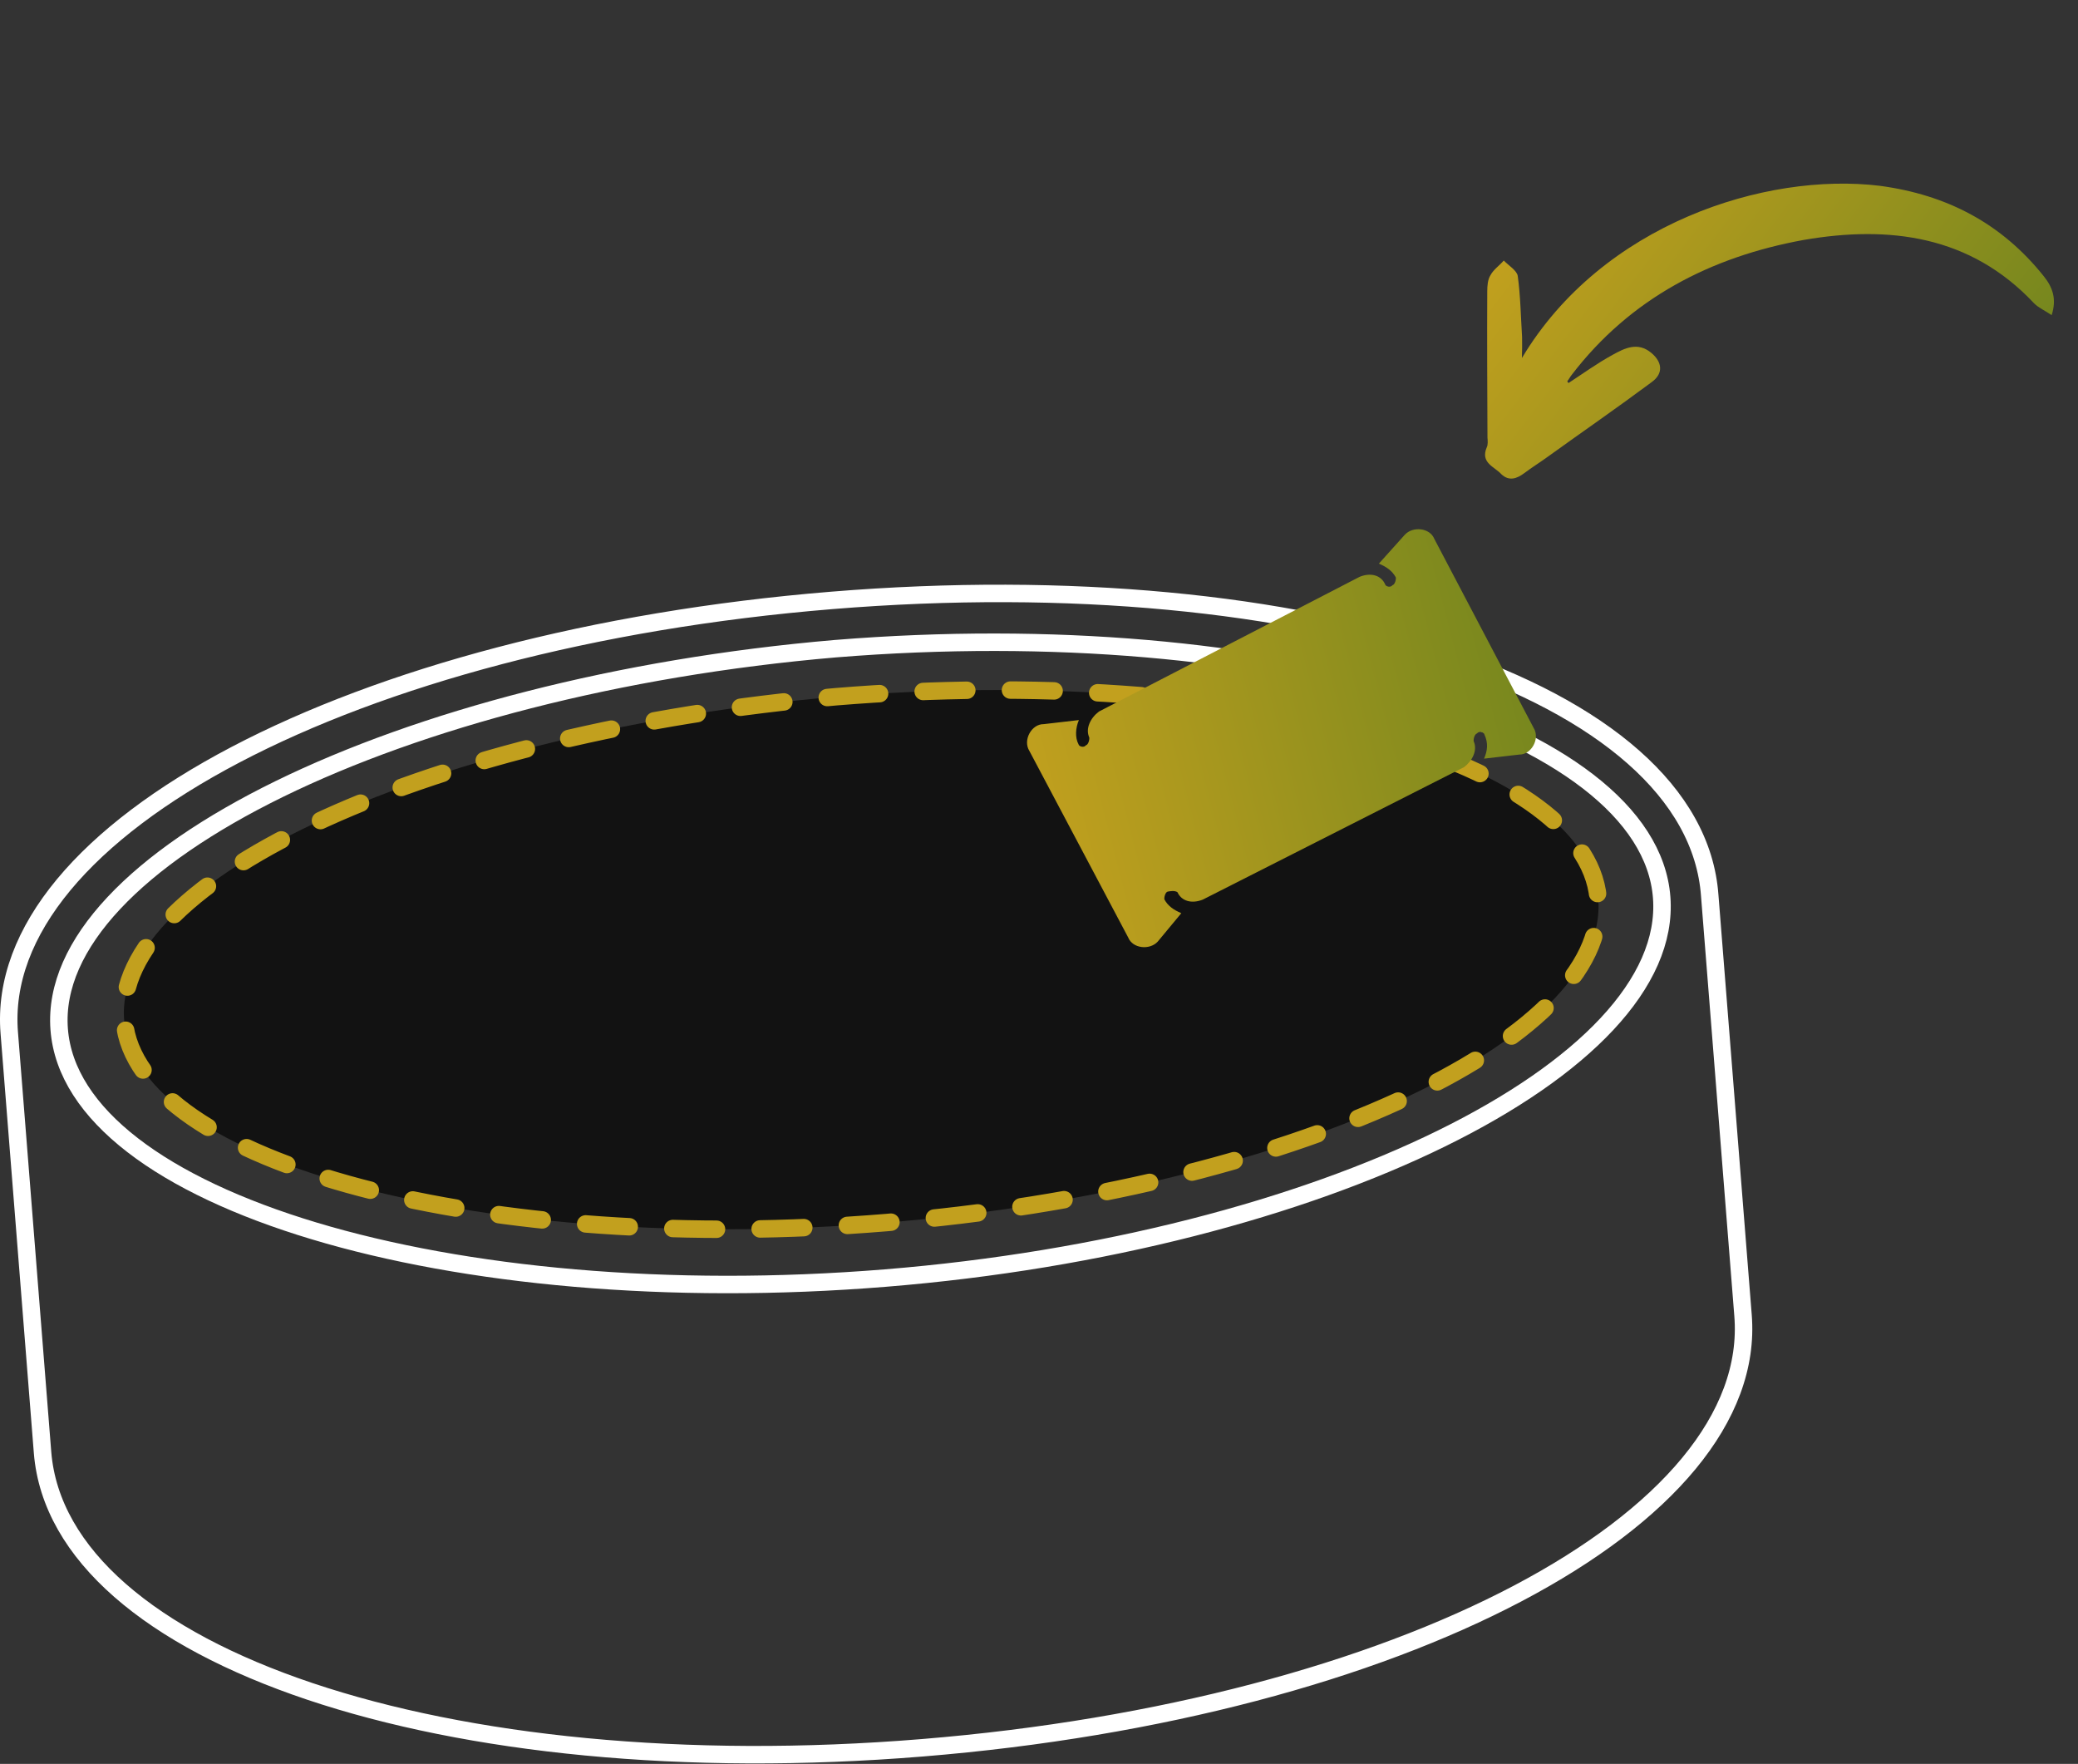 <svg width="238" height="202" viewBox="0 0 238 202" fill="none" xmlns="http://www.w3.org/2000/svg">
<rect x="0" y="0" width="238" height="202" fill="#333333" stroke="none"/>
<path d="M95.267 68.758C40.65 73.223 -0.842 94.911 1.063 118.299L4.874 166.351C6.779 189.739 51.023 204.622 105.64 200.157C160.258 195.692 201.538 174.005 199.633 150.617L195.822 102.565C194.129 78.964 149.885 64.293 95.267 68.758ZM95.691 74.287C145.439 70.247 188.837 83.216 190.318 102.778C191.8 122.339 151.155 142.325 101.407 146.365C51.658 150.404 8.261 137.435 6.779 117.874C5.297 98.312 45.942 78.539 95.691 74.287Z" stroke="white" stroke-width="2" stroke-miterlimit="10" stroke-linecap="round" stroke-linejoin="round"/>
<path d="M95.753 79.79C141.509 76.022 181.541 86.527 183.042 102.871C184.544 119.214 147.278 136.244 101.522 140.011C55.766 143.778 15.734 133.274 14.232 116.93C12.731 100.586 49.998 83.735 95.753 79.79Z" fill="black" fill-opacity="0.65" stroke="#C2A01E" stroke-width="2" stroke-linecap="round" stroke-linejoin="round" stroke-dasharray="5 5"/>
<path d="M170.34 33.351C170.31 38.943 170.342 44.588 170.364 50.118C170.394 50.461 170.435 50.918 170.287 51.22C169.519 53.018 171.177 53.444 171.946 54.297C172.83 55.139 173.729 54.827 174.597 54.172C175.465 53.518 176.344 52.977 177.16 52.385C181.187 49.485 185.225 46.699 189.19 43.748C190.55 42.76 190.377 41.45 189.129 40.411C187.568 39.111 186.073 39.88 184.693 40.639C182.926 41.606 181.294 42.791 179.652 43.861C179.59 43.809 179.527 43.757 179.517 43.643C179.727 43.393 179.822 43.154 180.031 42.905C186.73 34.174 195.918 29.424 206.568 27.481C216.373 25.788 225.676 26.963 232.953 34.719C233.463 35.249 234.244 35.582 234.983 36.091C235.574 34.251 235.109 32.91 234.07 31.621C229.26 25.602 223.011 22.306 215.282 21.276C202.182 19.695 183.493 25.649 174.309 41.002C174.344 40.077 174.336 39.328 174.328 38.58C174.18 36.231 174.146 33.871 173.831 31.594C173.718 30.971 172.802 30.42 172.23 29.837C171.759 30.399 171.047 30.866 170.701 31.532C170.396 32.02 170.342 32.717 170.34 33.351Z" fill="url(#paint0_linear_705_59)"/>
<path d="M170.018 84.114C169.969 83.847 169.389 83.678 169.172 83.994C168.906 84.043 168.738 84.625 168.787 84.892C169.248 85.911 168.645 87.126 167.68 87.855L137.761 103.023C136.481 103.534 135.321 103.196 134.86 102.178C134.546 101.96 134.014 102.057 133.748 102.106C133.483 102.155 133.314 102.738 133.363 103.005C133.775 103.757 134.404 104.193 135.299 104.58L132.597 107.836C131.68 108.833 129.723 108.642 129.213 107.356L117.895 85.99C117.12 84.754 118.156 82.907 119.533 82.93L123.568 82.462C123.183 83.361 123.112 84.477 123.524 85.229C123.573 85.496 124.153 85.665 124.37 85.349C124.636 85.3 124.804 84.718 124.756 84.451C124.295 83.432 124.897 82.217 125.863 81.488L155.732 66.053C157.013 65.542 158.173 65.88 158.634 66.898C158.682 67.165 159.263 67.334 159.48 67.018C159.745 66.969 159.914 66.387 159.865 66.12C159.453 65.368 158.824 64.932 157.929 64.545L160.897 61.24C161.813 60.243 163.771 60.434 164.281 61.72L175.648 83.353C176.423 84.589 175.387 86.435 174.009 86.413L169.974 86.881C170.359 85.982 170.479 85.132 170.018 84.114Z" fill="url(#paint1_linear_705_59)"/>
<defs>
<linearGradient id="paint0_linear_705_59" x1="159.911" y1="44.289" x2="203.578" y2="77.569" gradientUnits="userSpaceOnUse">
<stop stop-color="#C2A01E"/>
<stop offset="1" stop-color="#76871E"/>
</linearGradient>
<linearGradient id="paint1_linear_705_59" x1="122.181" y1="110.144" x2="180.655" y2="94.996" gradientUnits="userSpaceOnUse">
<stop stop-color="#C2A01E"/>
<stop offset="1" stop-color="#76871E"/>
</linearGradient>
</defs>
</svg>
